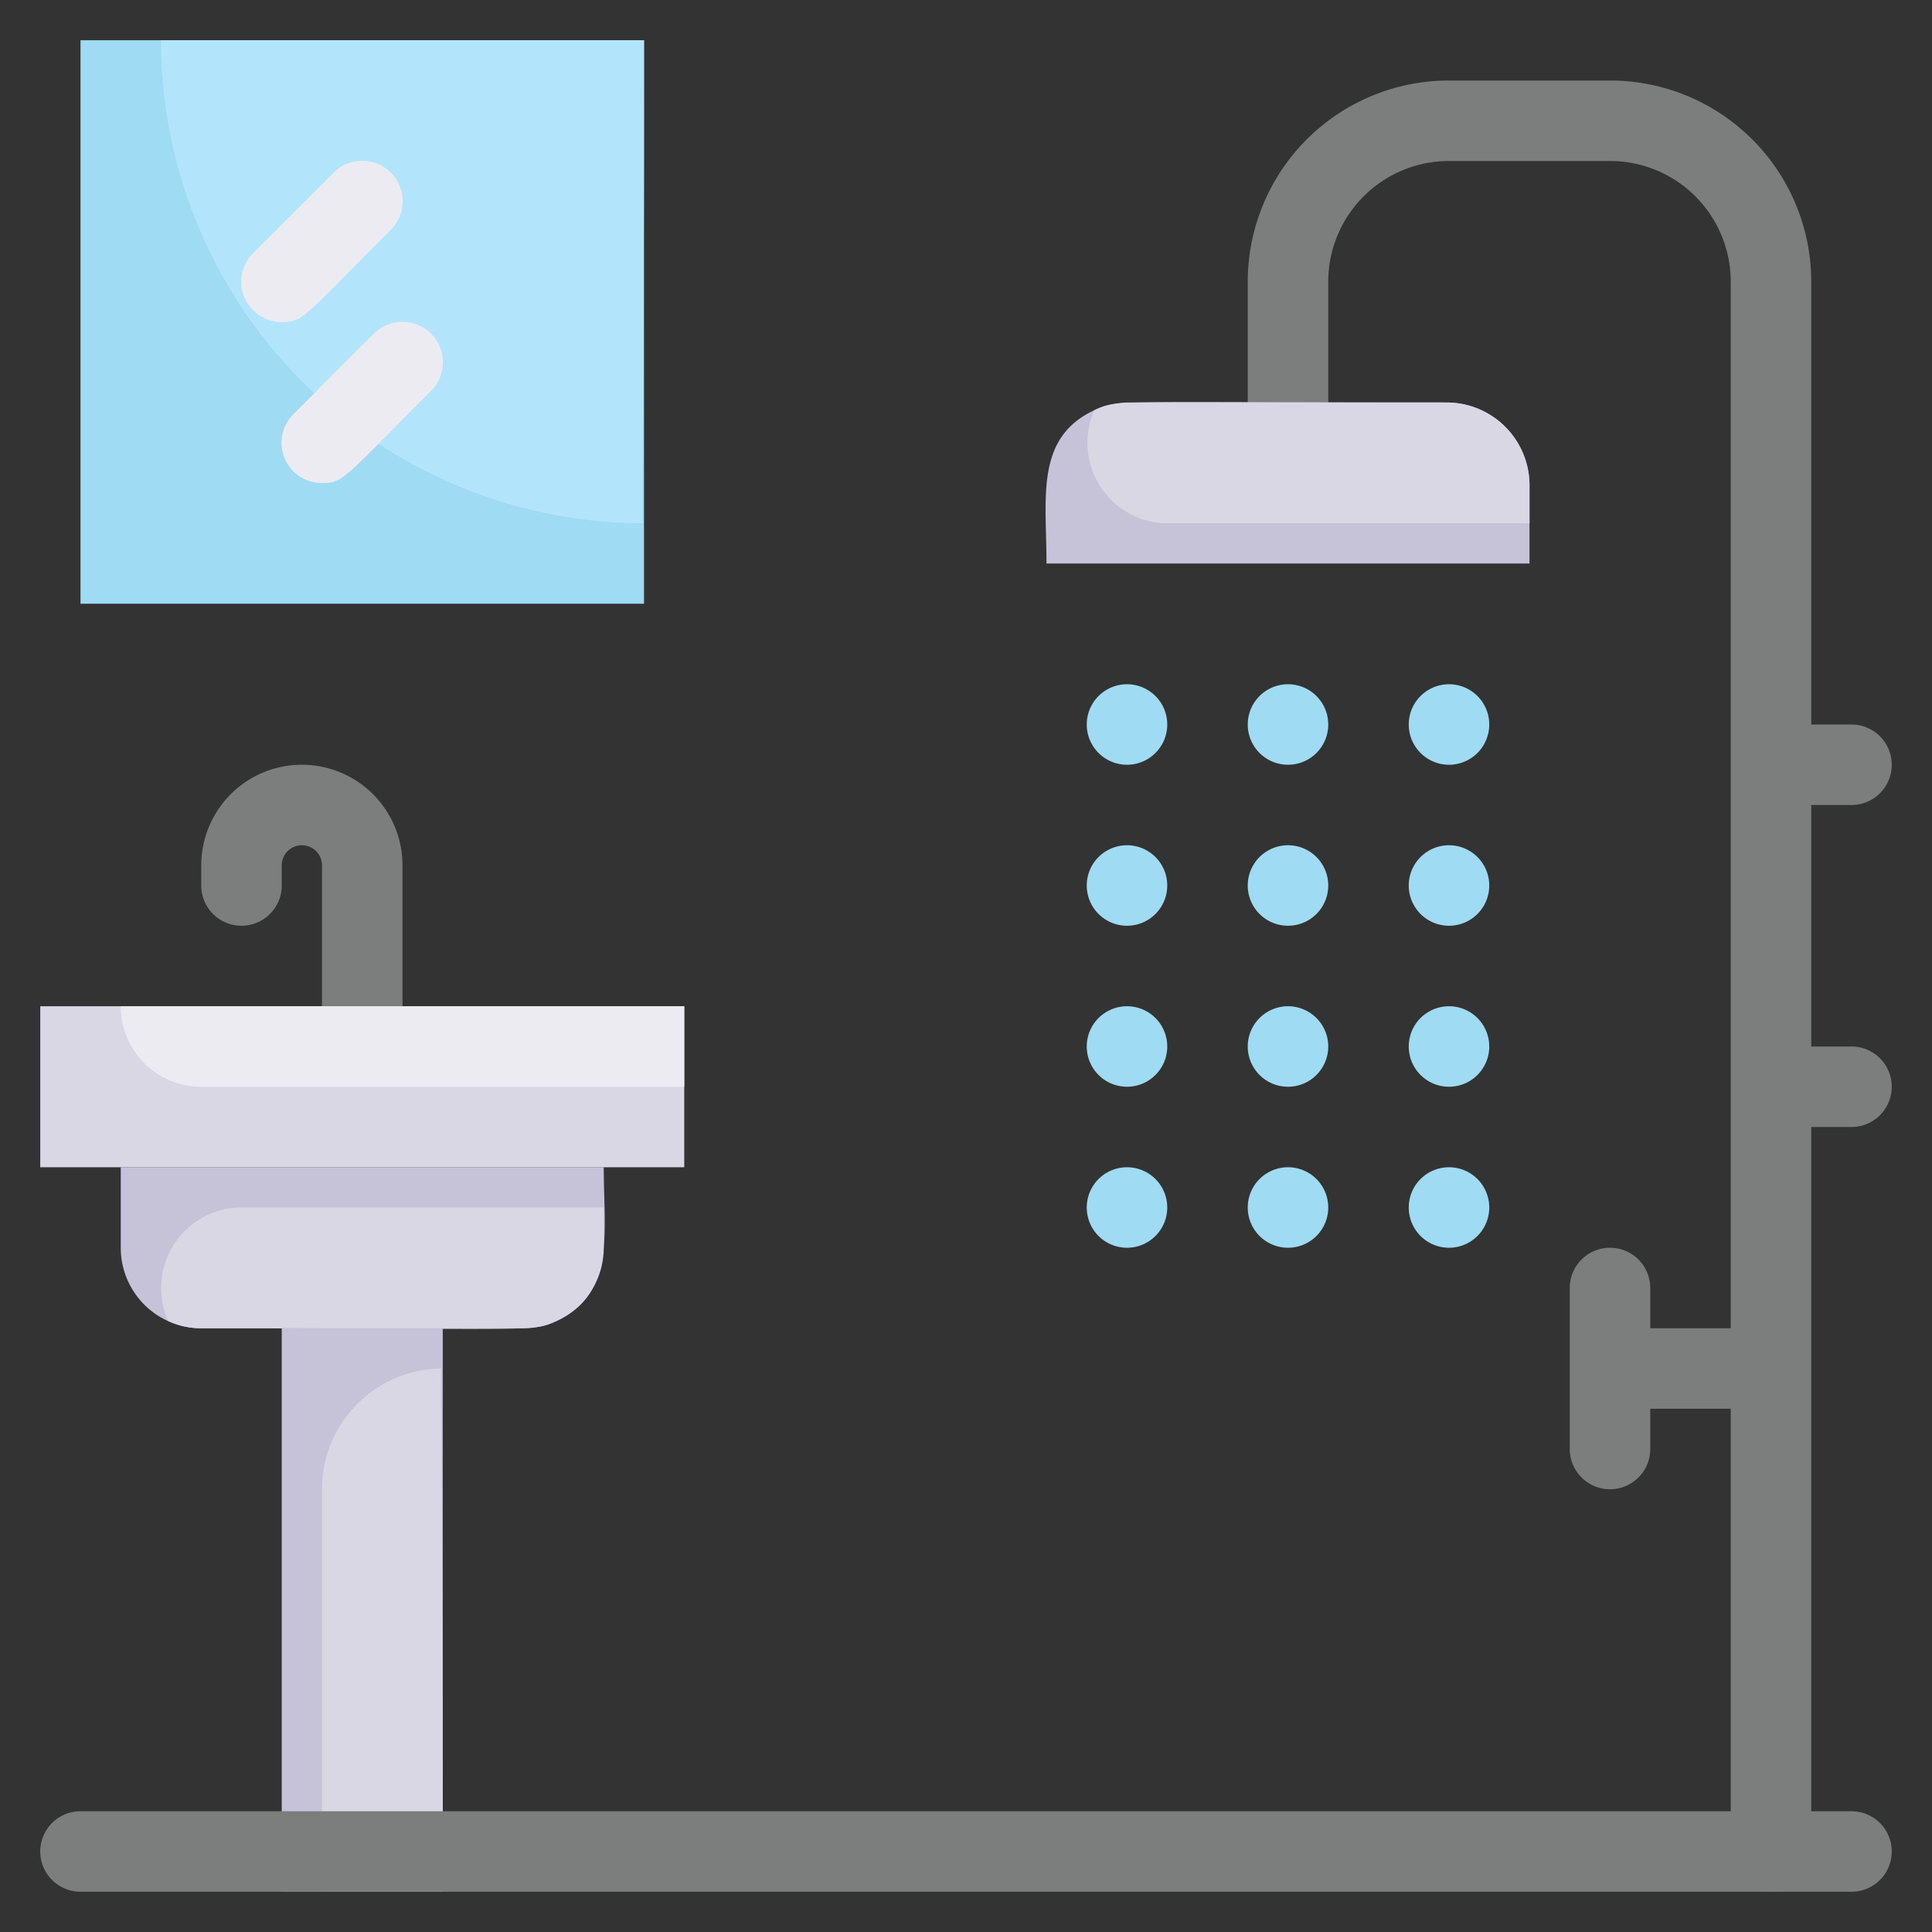 <svg xmlns="http://www.w3.org/2000/svg" viewBox="0 0 48 48"><rect x="0" y="0" width="48" height="48" fill="#333333" stroke="none"/><defs><style>.cls-1{fill:#7c7d7d;}.cls-2{fill:#dad7e5;}.cls-3{fill:#edebf2;}.cls-4{fill:#c6c3d8;}.cls-5{fill:#9fdbf3;}.cls-6{fill:#b2e5fb;}</style></defs><title>bathroom</title><g id="bathroom"><path class="cls-1" d="M8,26V21.5a.5.5,0,0,0-1,0V22a1,1,0,0,1-2,0v-.5a2.5,2.5,0,0,1,5,0V26A1,1,0,0,1,8,26Z"/><path class="cls-1" d="M46,26H45V20h1a1,1,0,0,0,0-2H45V7a5,5,0,0,0-5-5H36a5,5,0,0,0-5,5v3a1,1,0,0,0,2,0V7a3,3,0,0,1,3-3h4a3,3,0,0,1,3,3V33H41V32a1,1,0,0,0-2,0v4a1,1,0,0,0,2,0V35h2V46a1,1,0,0,0,2,0V28h1A1,1,0,0,0,46,26Z"/><rect class="cls-2" x="1" y="25" width="16" height="4"/><path class="cls-3" d="M17,25v2H5a2,2,0,0,1-2-2Z"/><path class="cls-4" d="M15,29c0,1.62.3,3.15-1.18,3.82-.58.28-.45.18-8.82.18a2,2,0,0,1-2-2V29Z"/><path class="cls-2" d="M6,30a2,2,0,0,0-1.82,2.82A1.89,1.89,0,0,0,5,33h8a2,2,0,0,0,2-2V30Z"/><rect class="cls-4" x="7" y="33" width="4" height="14"/><path class="cls-2" d="M8,37V47h3c0-13.72-.1-13,0-13A3,3,0,0,0,8,37Z"/><rect class="cls-5" x="2" y="1" width="14" height="14"/><path class="cls-6" d="M16,1c0,12.64-.1,12,0,12A12,12,0,0,1,4,1Z"/><path class="cls-3" d="M7,8a1,1,0,0,1-.71-1.71l2-2A1,1,0,0,1,9.71,5.71C7.53,7.89,7.54,8,7,8Z"/><path class="cls-3" d="M8,12a1,1,0,0,1-.71-1.71l2-2a1,1,0,0,1,1.42,1.42C8.53,11.89,8.54,12,8,12Z"/><path class="cls-4" d="M38,12.06V14H26c0-1.63-.29-3.12,1.19-3.81.59-.27.31-.19,8.75-.19A2.06,2.06,0,0,1,38,12.06Z"/><path class="cls-2" d="M38,12.06V13H28.94a2,2,0,0,1-1.75-2.81,2.09,2.09,0,0,1,.87-.19h7.88A2.06,2.06,0,0,1,38,12.06Z"/><path class="cls-5" d="M29,18a1,1,0,0,0-2,0A1,1,0,0,0,29,18Z"/><path class="cls-5" d="M33,18a1,1,0,0,0-2,0A1,1,0,0,0,33,18Z"/><path class="cls-5" d="M29,22a1,1,0,0,0-2,0A1,1,0,0,0,29,22Z"/><path class="cls-5" d="M33,22a1,1,0,0,0-2,0A1,1,0,0,0,33,22Z"/><path class="cls-5" d="M29,26a1,1,0,0,0-2,0A1,1,0,0,0,29,26Z"/><path class="cls-5" d="M33,26a1,1,0,0,0-2,0A1,1,0,0,0,33,26Z"/><path class="cls-5" d="M29,30a1,1,0,0,0-2,0A1,1,0,0,0,29,30Z"/><path class="cls-5" d="M33,30a1,1,0,0,0-2,0A1,1,0,0,0,33,30Z"/><path class="cls-5" d="M37,18a1,1,0,0,0-2,0A1,1,0,0,0,37,18Z"/><path class="cls-5" d="M37,22a1,1,0,0,0-2,0A1,1,0,0,0,37,22Z"/><path class="cls-5" d="M37,26a1,1,0,0,0-2,0A1,1,0,0,0,37,26Z"/><path class="cls-5" d="M37,30a1,1,0,0,0-2,0A1,1,0,0,0,37,30Z"/><path class="cls-1" d="M46,47H2a1,1,0,0,1,0-2H46A1,1,0,0,1,46,47Z"/></g></svg>